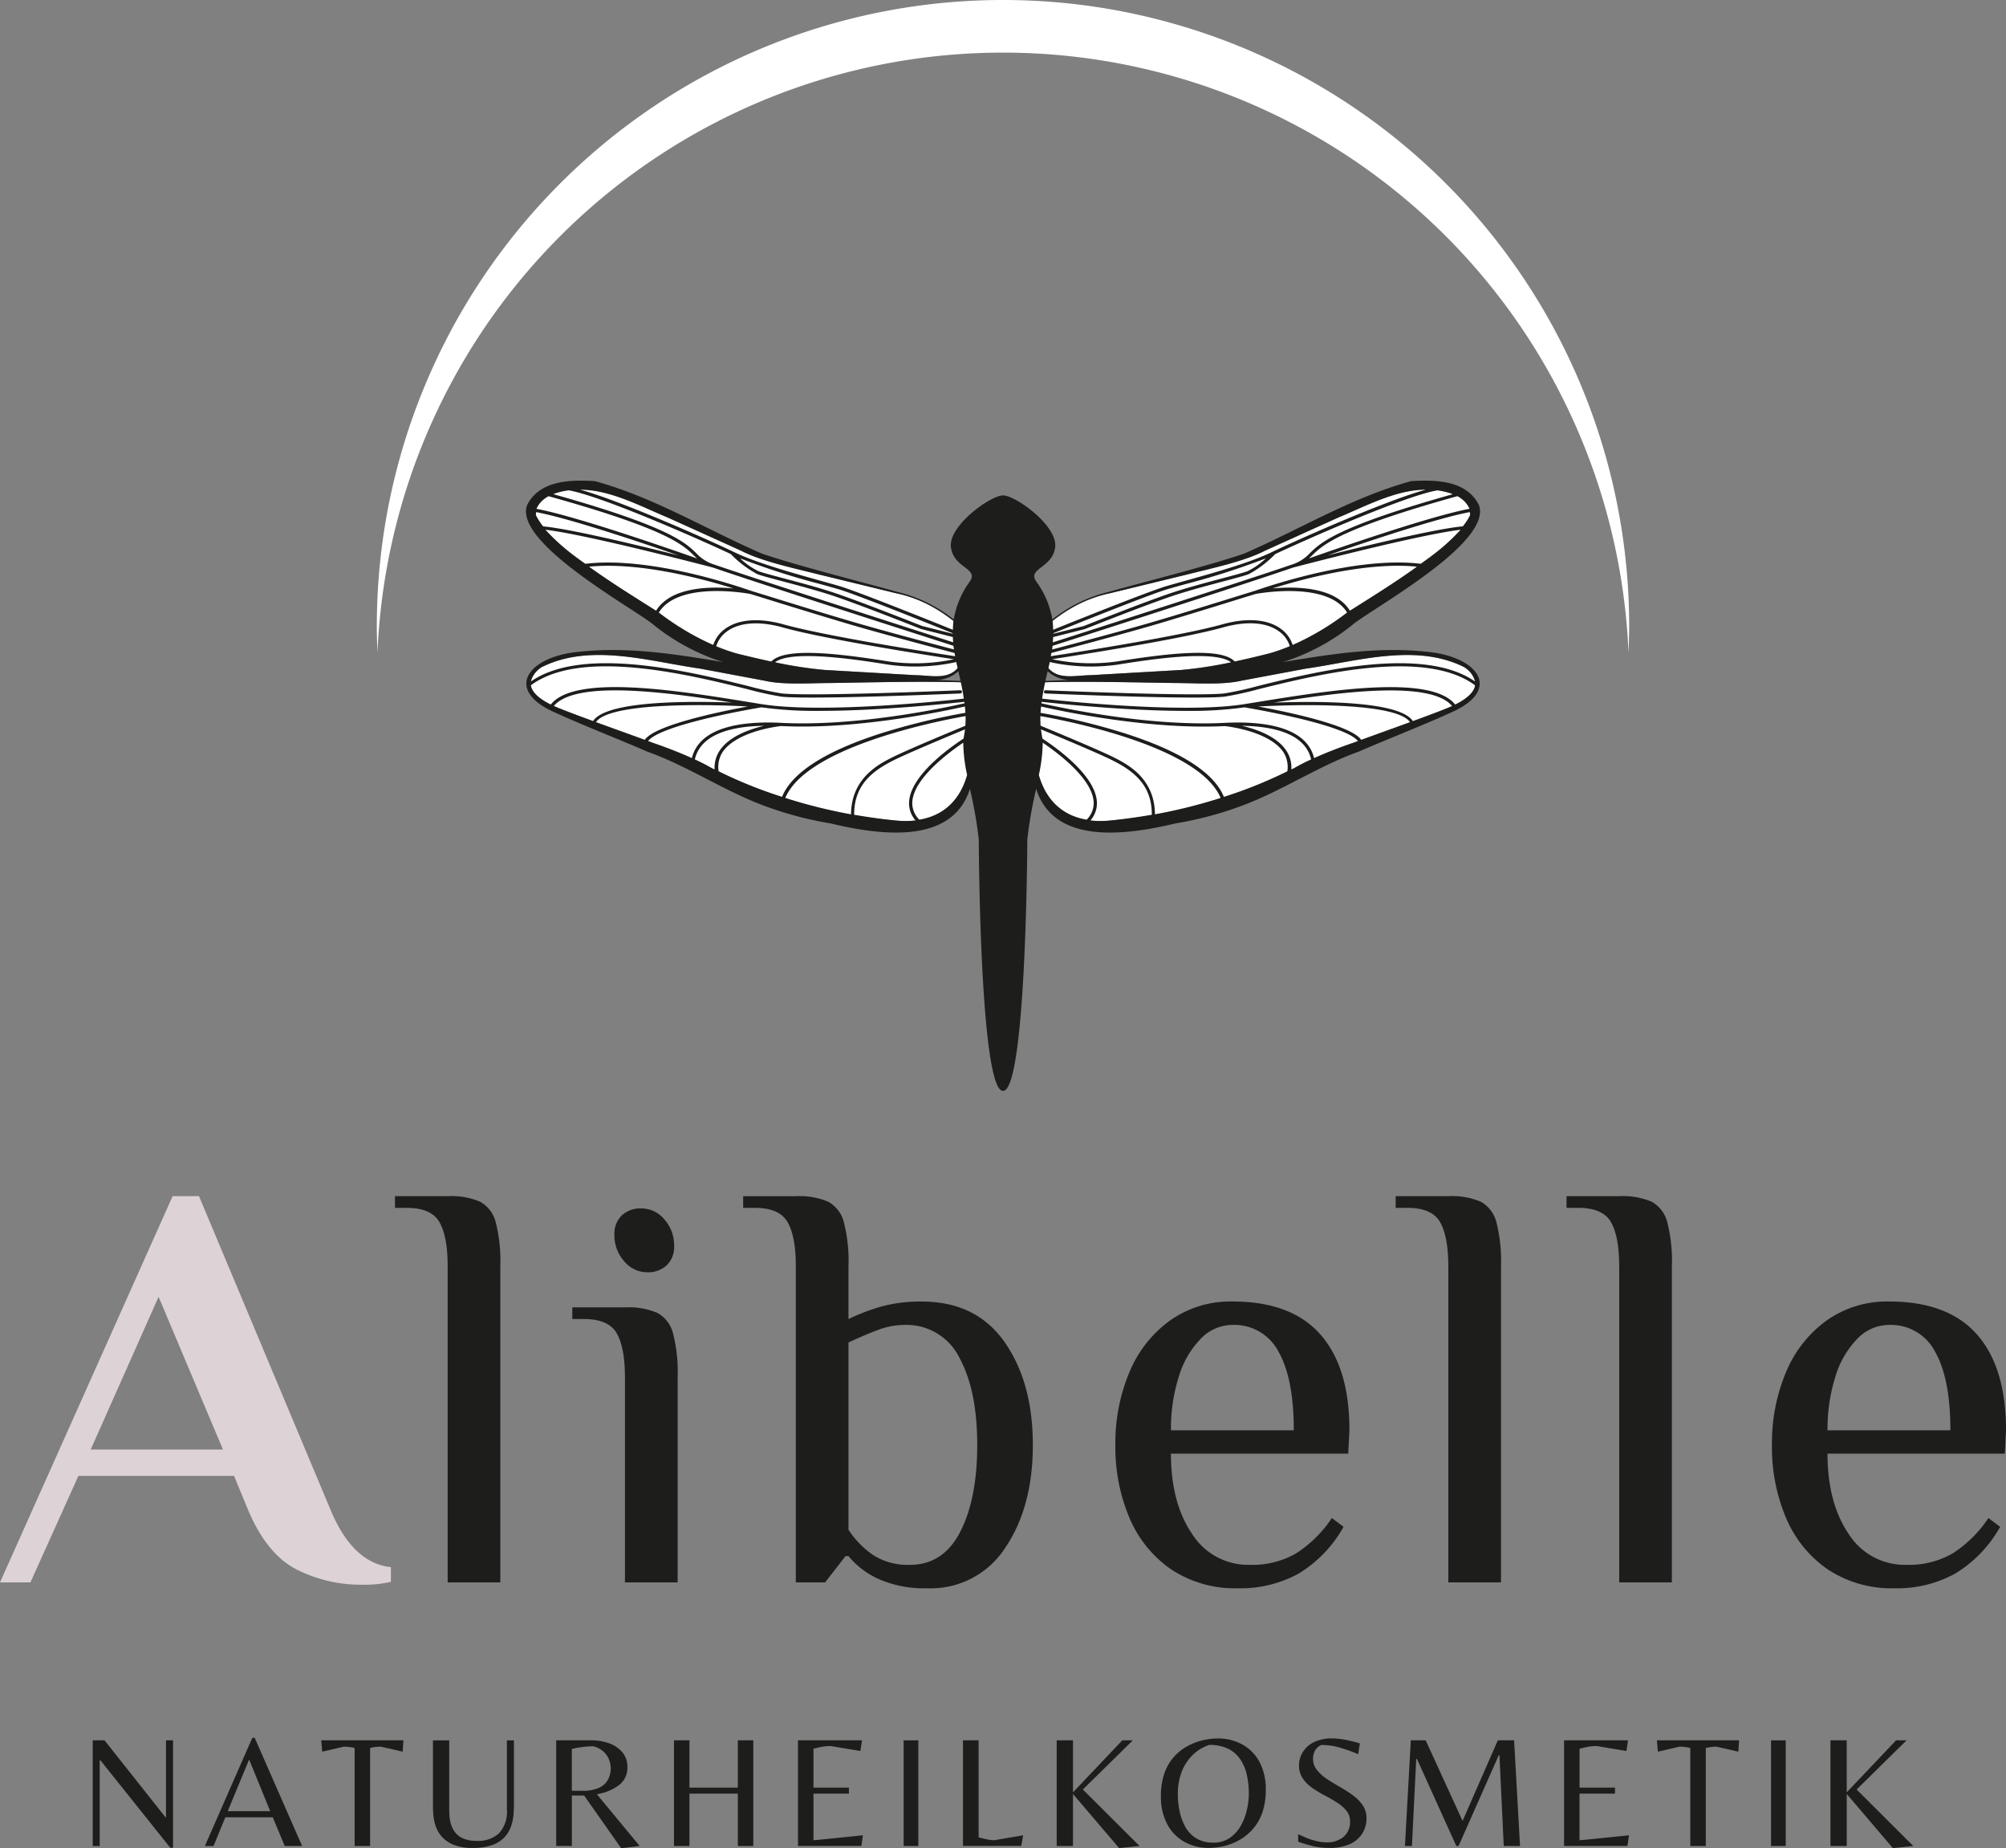 <?xml version="1.0" encoding="UTF-8"?> <svg xmlns="http://www.w3.org/2000/svg" width="300.417" height="276.779" viewBox="0 0 300.417 276.779"><rect x="0" y="0" width="300.417" height="276.779" fill="#808080" stroke="none"/><g transform="translate(56.431 7.879)" opacity="0"><circle cx="93.776" cy="93.776" r="93.776" fill="#fff"></circle></g><g transform="translate(0 179.127)"><path d="M44.345,100.836q-4.47-2.324-7.274-9.07l-2.016-4.908H11.743l-7.186,15.95H0L25.853,44.967H29.8L49.427,91.761q3.328,8.15,9.114,8.764v2.191a16.315,16.315,0,0,1-4.207.438A21.274,21.274,0,0,1,44.345,100.836ZM13.584,82.914H33.39L23.75,60.041Z" transform="translate(0 -44.967)" fill="#ddd2d6"></path><path d="M22.737,55.481q0-4.47-1.227-6.617T16.6,46.717H14.85V44.968h7.887A10.993,10.993,0,0,1,27.6,45.8a4.859,4.859,0,0,1,2.322,3.023,23.483,23.483,0,0,1,.7,6.66v47.324H22.737V55.481Z" transform="translate(44.305 -44.964)" fill="#1d1d1b"></path><path d="M29.4,70.756q0-4.47-1.227-6.617t-4.908-2.147H21.516V60.244H29.4a11.005,11.005,0,0,1,4.864.833A4.843,4.843,0,0,1,36.59,64.1a23.355,23.355,0,0,1,.7,6.66v30.673H29.4Zm-.135-17.44a5.809,5.809,0,0,1-1.446-3.944,3.81,3.81,0,0,1,1.1-2.892,4.059,4.059,0,0,1,2.936-1.052,4.448,4.448,0,0,1,3.462,1.665,5.806,5.806,0,0,1,1.446,3.94,3.828,3.828,0,0,1-1.1,2.9,4.059,4.059,0,0,1-2.936,1.052A4.429,4.429,0,0,1,29.268,53.316Z" transform="translate(64.193 -43.589)" fill="#1d1d1b"></path><path d="M48.183,102.28a12.414,12.414,0,0,1-4.47-3.418h-.438l-3.067,3.944H35.826V55.482q0-4.47-1.227-6.617t-4.908-2.147H27.939V44.969h7.887a11.005,11.005,0,0,1,4.864.833,4.859,4.859,0,0,1,2.322,3.023,23.483,23.483,0,0,1,.7,6.66v7.883A30.086,30.086,0,0,1,48.8,61.445a22.219,22.219,0,0,1,5.872-.7q8.15,0,12.4,6.047t4.25,15.424q0,9.292-4.119,15.38a13.259,13.259,0,0,1-11.656,6.087A16.972,16.972,0,0,1,48.183,102.28Zm12.269-7.059q2.54-4.948,2.541-13.014,0-8.15-2.673-13.058a8.817,8.817,0,0,0-8.282-4.9,11.007,11.007,0,0,0-3.768.7q-1.93.7-4.557,1.928v28.04a13.608,13.608,0,0,0,3.725,3.812,9.6,9.6,0,0,0,5.477,1.446Q57.911,100.173,60.452,95.221Z" transform="translate(83.356 -44.961)" fill="#1d1d1b"></path><path d="M50.257,89.021a17.689,17.689,0,0,1-6.222-7.712,27.168,27.168,0,0,1-2.1-10.911,27.356,27.356,0,0,1,2.1-10.871,18,18,0,0,1,6.087-7.752,15.636,15.636,0,0,1,9.337-2.848q8.843,0,13.189,4.948t4.338,14.333l-.175,3.506H50.257q0,7.356,3.155,12.006a9.946,9.946,0,0,0,8.676,4.645,13.071,13.071,0,0,0,6.967-1.749,18.4,18.4,0,0,0,5.3-5.258l1.753,1.315a19.027,19.027,0,0,1-6.748,7.011,17.98,17.98,0,0,1-9.027,2.191A17.3,17.3,0,0,1,50.257,89.021Zm18.4-20.81q0-7.714-2.279-11.743a7.446,7.446,0,0,0-6.919-4.031A6.6,6.6,0,0,0,54.73,54.5a13.776,13.776,0,0,0-3.286,5.653,25.828,25.828,0,0,0-1.183,8.063h18.4Z" transform="translate(125.102 -33.152)" fill="#1d1d1b"></path><path d="M60.353,55.481q0-4.47-1.227-6.617t-4.908-2.147H52.47V44.968h7.883a11.013,11.013,0,0,1,4.868.833,4.859,4.859,0,0,1,2.322,3.023,23.483,23.483,0,0,1,.7,6.66v47.324H60.357V55.481Z" transform="translate(156.545 -44.964)" fill="#1d1d1b"></path><path d="M66.777,55.481q0-4.47-1.227-6.617t-4.908-2.147H58.894V44.968h7.883a11.013,11.013,0,0,1,4.868.833,4.859,4.859,0,0,1,2.322,3.023,23.483,23.483,0,0,1,.7,6.66v47.324H66.781V55.481Z" transform="translate(175.711 -44.964)" fill="#1d1d1b"></path><path d="M74.941,89.021a17.689,17.689,0,0,1-6.222-7.712,27.169,27.169,0,0,1-2.1-10.911,27.357,27.357,0,0,1,2.1-10.871,18,18,0,0,1,6.087-7.752,15.636,15.636,0,0,1,9.337-2.848q8.843,0,13.189,4.948t4.338,14.333l-.175,3.506H74.941q0,7.356,3.155,12.006a9.946,9.946,0,0,0,8.676,4.645,13.07,13.07,0,0,0,6.967-1.749,18.4,18.4,0,0,0,5.3-5.258l1.753,1.315a19.027,19.027,0,0,1-6.748,7.011,17.98,17.98,0,0,1-9.027,2.191A17.3,17.3,0,0,1,74.941,89.021Zm18.4-20.81q0-7.714-2.279-11.743a7.446,7.446,0,0,0-6.919-4.031A6.6,6.6,0,0,0,79.414,54.5a13.777,13.777,0,0,0-3.286,5.653,25.828,25.828,0,0,0-1.183,8.063h18.4Z" transform="translate(198.747 -33.152)" fill="#1d1d1b"></path></g><g transform="translate(13.887 260.239)"><path d="M15.1,81.51,4.633,68.413h-.1V81.248H3.486V65.425H5.255l9.106,11.5h.1v-11.5h1.052V81.51Z" transform="translate(-3.486 -65.043)" fill="#1d1d1b"></path><path d="M7.7,81.534l7.1-16.2h.359l7.1,16.2H19.655l-1.793-4.3h-7.1l-1.769,4.3Zm3.418-5.21H17.48L14.325,68.58Z" transform="translate(9.098 -65.329)" fill="#1d1d1b"></path><path d="M17.073,81.248V66.572a5.738,5.738,0,0,0-.765-.143,6.933,6.933,0,0,0-.86-.052l-3.227.745-.143-1.7H24.387l-.12,1.7-3.251-.745a6.933,6.933,0,0,0-.86.052,6.447,6.447,0,0,0-.765.143V81.248Z" transform="translate(22.148 -65.043)" fill="#1d1d1b"></path><path d="M22.205,81.531a7.29,7.29,0,0,1-2.892-.49A4.745,4.745,0,0,1,17.557,79.8a4.578,4.578,0,0,1-.9-1.6,7.457,7.457,0,0,1-.323-1.589q-.06-.741-.06-1.171V65.426h2.438V75.632q0,.454.036,1.088a5.574,5.574,0,0,0,.227,1.275,3.777,3.777,0,0,0,.633,1.223,3.033,3.033,0,0,0,1.231.916,5.02,5.02,0,0,0,2.032.347,4.677,4.677,0,0,0,3.263-1.1A4.8,4.8,0,0,0,27.344,75.7V65.426H28.4v9.7q0,.574-.06,1.386A7.453,7.453,0,0,1,28,78.205a4.683,4.683,0,0,1-.932,1.637,4.635,4.635,0,0,1-1.828,1.231A8.513,8.513,0,0,1,22.205,81.531Z" transform="translate(34.679 -65.04)" fill="#1d1d1b"></path><path d="M30.638,81.585l-5.545-7.891h-1.84v7.553H20.91V65.424h5.163a8.011,8.011,0,0,1,2.8.462,4.5,4.5,0,0,1,1.972,1.366,3.383,3.383,0,0,1,.729,2.211,3.212,3.212,0,0,1-1.291,2.689A7.465,7.465,0,0,1,27,73.5l6.406,7.744Zm-7.385-8.608h1.53a5.677,5.677,0,0,0,2.665-.5A2.811,2.811,0,0,0,28.726,71.2a3.8,3.8,0,0,0,.359-1.609,5.147,5.147,0,0,0-.06-.542,3.718,3.718,0,0,0-.3-.952,3.13,3.13,0,0,0-.777-1.028,3.558,3.558,0,0,0-1.494-.753,13.279,13.279,0,0,0-1.637.12,12.735,12.735,0,0,0-1.566.283v6.262Z" transform="translate(48.499 -65.046)" fill="#1d1d1b"></path><path d="M25.338,81.248V65.425h2.318V72.5H34.9V65.425h2.318V81.248H34.9v-7.84H27.656v7.84H25.338Z" transform="translate(61.71 -65.043)" fill="#1d1d1b"></path><path d="M30,81.248V65.425h9.584l-.239,1.6L34.9,66.281a7.294,7.294,0,0,0-1.291.108c-.4.072-.829.171-1.291.295V72.5h5.306v.912H32.318v6.979l7.409-.745-.239,1.6H30Z" transform="translate(75.619 -65.043)" fill="#1d1d1b"></path><path d="M33.972,81.248V65.425h2.2V81.248Z" transform="translate(87.47 -65.043)" fill="#1d1d1b"></path><path d="M36.2,81.248V65.425h2.342V79.953c.414.112.833.215,1.255.3a5.475,5.475,0,0,0,1.088.131l4.326-.745-.287,1.6H36.2Z" transform="translate(94.129 -65.043)" fill="#1d1d1b"></path><path d="M49.071,81.558l-6.907-8.1v7.792H39.726V65.425h2.438v7.792l7.385-7.792h1.577l-7.481,7.362,8.485,8.461Z" transform="translate(104.637 -65.043)" fill="#1d1d1b"></path><path d="M50.787,81.746a7.308,7.308,0,0,1-3.609-.9A6.455,6.455,0,0,1,44.6,78.217a8.659,8.659,0,0,1-.956-4.238,10.07,10.07,0,0,1,.526-3.418,7.316,7.316,0,0,1,1.422-2.446,7.461,7.461,0,0,1,2.008-1.6,8.841,8.841,0,0,1,2.295-.884,10.046,10.046,0,0,1,2.279-.275,7.465,7.465,0,0,1,3.633.884,6.451,6.451,0,0,1,2.581,2.605,8.605,8.605,0,0,1,.956,4.23,10.066,10.066,0,0,1-.53,3.418,7.38,7.38,0,0,1-1.43,2.462,7.952,7.952,0,0,1-2.02,1.625,8.849,8.849,0,0,1-2.295.9A10.537,10.537,0,0,1,50.787,81.746Zm.693-.789a4.241,4.241,0,0,0,2.45-.693,5.439,5.439,0,0,0,1.649-1.793,8.671,8.671,0,0,0,.928-2.39,10.724,10.724,0,0,0,.3-2.462,12.517,12.517,0,0,0-.3-2.808,6.816,6.816,0,0,0-.976-2.33A4.754,4.754,0,0,0,53.715,66.9a6.259,6.259,0,0,0-2.832-.574A6.347,6.347,0,0,0,48.23,68a7.1,7.1,0,0,0-1.558,2.577,9.266,9.266,0,0,0-.5,3.039,12.64,12.64,0,0,0,.3,2.784,7.849,7.849,0,0,0,.92,2.354,4.485,4.485,0,0,0,1.633,1.609A4.839,4.839,0,0,0,51.481,80.957Z" transform="translate(116.329 -65.254)" fill="#1d1d1b"></path><path d="M53.417,81.746a10.306,10.306,0,0,1-2.665-.335c-.837-.227-1.486-.422-1.948-.6V79.691q.406.191,1.1.49a9.3,9.3,0,0,0,1.53.514,6.5,6.5,0,0,0,1.625.219,3.79,3.79,0,0,0,2.545-.825,2.9,2.9,0,0,0,.968-2.33,2.425,2.425,0,0,0-.554-1.6A5.912,5.912,0,0,0,54.6,74.938c-.582-.366-1.2-.725-1.852-1.068A17.711,17.711,0,0,1,50.9,72.751a5.463,5.463,0,0,1-1.422-1.434,3.451,3.451,0,0,1-.55-1.948,3.834,3.834,0,0,1,.5-1.852,4.007,4.007,0,0,1,1.6-1.542,5.882,5.882,0,0,1,2.9-.621,10.474,10.474,0,0,1,2.127.239q1.141.239,1.984.5l-.243,1.625a23.558,23.558,0,0,0-2.745-.992,10.113,10.113,0,0,0-2.773-.394,2.016,2.016,0,0,0-.968.872,2.561,2.561,0,0,0-.275,1.183,2.628,2.628,0,0,0,.578,1.685A6.308,6.308,0,0,0,53.1,71.413c.609.41,1.255.8,1.932,1.187a19.316,19.316,0,0,1,1.936,1.243,6.294,6.294,0,0,1,1.494,1.506,3.392,3.392,0,0,1,.578,1.96,4.279,4.279,0,0,1-.621,2.259,4.183,4.183,0,0,1-1.864,1.6A7.429,7.429,0,0,1,53.417,81.746Z" transform="translate(131.721 -65.254)" fill="#1d1d1b"></path><path d="M52.818,81.248,53.7,65.425h2.227L61.45,77.491l5.282-12.066h2.434l.888,15.823H67.617l-.645-13.6h-.1l-6.023,13.6h-.339l-5.9-13.05h-.1l-.645,13.05Z" transform="translate(143.697 -65.043)" fill="#1d1d1b"></path><path d="M58.8,81.248V65.425h9.584l-.243,1.6L63.7,66.281a7.248,7.248,0,0,0-1.287.108c-.4.072-.829.171-1.291.295V72.5h5.306v.912H61.118v6.979l7.409-.745-.243,1.6H58.8Z" transform="translate(161.544 -65.043)" fill="#1d1d1b"></path><path d="M67.29,81.248V66.572a5.86,5.86,0,0,0-.765-.143,6.933,6.933,0,0,0-.86-.052l-3.231.745-.143-1.7H74.6l-.119,1.7-3.251-.745a6.983,6.983,0,0,0-.86.052,6.383,6.383,0,0,0-.761.143V81.248Z" transform="translate(171.96 -65.043)" fill="#1d1d1b"></path><path d="M66.582,81.248V65.425h2.2V81.248Z" transform="translate(184.762 -65.043)" fill="#1d1d1b"></path><path d="M78.156,81.558l-6.9-8.1v7.792H68.815V65.425h2.438v7.792l7.385-7.792h1.577l-7.481,7.362,8.485,8.461Z" transform="translate(191.424 -65.043)" fill="#1d1d1b"></path></g><path d="M107.942,7.879a93.766,93.766,0,0,1,93.676,89.836c.056-1.307.1-2.617.1-3.94a93.776,93.776,0,1,0-187.552,0c0,1.323.044,2.629.1,3.94A93.766,93.766,0,0,1,107.942,7.879Z" transform="translate(42.265)" fill="#fff"></path><g transform="translate(78.771 71.98)"><g transform="translate(0.685 1.308)"><path d="M84.647,39.547c-3.139-2.418-6.465-4.908-10.481-5.585l-11.7-2.848c-3.482-.888-8.389-1.9-11.564-3.541L39.924,22.609c-5.3-2.2-10.983-5.549-16.771-3.649-1.458.378-3.394,1.912-2.956,3.342,1.593,3.41,5.314,5.6,8.234,7.887,3.259,2.326,6.684,4.446,10.086,6.593a36,36,0,0,0,11.676,6.17,83.88,83.88,0,0,0,13.233,2.486l13.6.785c2.211.016,4.764.745,6.31-1.052,1.685-1.362,3.179-3.776,1.307-5.625Z" transform="translate(-19.385 -18.398)" fill="#fff"></path><path d="M84.446,28.7c-6.525-.159-13.074.02-19.615.116-2.928,0-7.031.315-9.867-.355l-9.612-1.8c-7.684-1.091-16.46-3.876-23.758-.211-3.76,2.8-.319,4.987,2.693,6.17,2.964,1.211,10.7,3.932,13.831,5.1a54.108,54.108,0,0,1,9,3.856A75.015,75.015,0,0,0,74.782,49.42c7.593.721,11.118-4.195,11.186-11.433-.084-2.836.414-7.063-1.522-9.286Z" transform="translate(-19.946 0.176)" fill="#fff"></path></g><path d="M39.734,39.547c3.139-2.418,6.465-4.908,10.481-5.585l11.708-2.848c3.482-.888,8.389-1.9,11.564-3.541l10.975-4.963c5.3-2.2,10.983-5.549,16.771-3.649,1.458.378,3.394,1.912,2.956,3.342-1.593,3.41-5.314,5.6-8.234,7.887-3.259,2.326-6.684,4.446-10.086,6.593a36,36,0,0,1-11.676,6.17,83.879,83.879,0,0,1-13.233,2.486l-13.6.785c-2.211.016-4.764.745-6.31-1.052-1.689-1.362-3.179-3.776-1.311-5.625Z" transform="translate(37.191 -17.089)" fill="#fff"></path><path d="M40.417,28.7c6.525-.159,13.074.02,19.615.116,2.928,0,7.031.315,9.867-.355l9.612-1.8c7.684-1.091,16.46-3.876,23.758-.211,3.76,2.8.319,4.987-2.693,6.17-2.964,1.211-10.7,3.932-13.831,5.1a54.108,54.108,0,0,0-9,3.856A75.015,75.015,0,0,1,50.081,49.42c-7.593.721-11.118-4.195-11.186-11.433.084-2.836-.414-7.063,1.522-9.286Z" transform="translate(37.273 1.484)" fill="#fff"></path><path d="M155.95,43.849c-7.708-1.08-15.273.127-22.826,1.394a31.847,31.847,0,0,0,10.783-5.88c4.071-2.972,20.575-12.217,18.579-17.639-1.892-3.764-6.537-3.784-10.11-3.593-8.871,2.414-16.655,7.21-25.02,10.847-5.147,1.789-14.906,4.227-20.236,5.728A21.658,21.658,0,0,0,98.6,38.858a13.364,13.364,0,0,0-2.43-5.72c-1.319-1.98,2.53-1.98,2.856-5.167s-5.939-7.692-7.808-7.692-8.138,4.505-7.808,7.692,4.179,3.187,2.856,5.167a13.315,13.315,0,0,0-2.43,5.72,21.658,21.658,0,0,0-8.525-4.151c-5.33-1.506-15.09-3.94-20.236-5.728-8.369-3.637-16.149-8.433-25.02-10.847-3.573-.191-8.218-.171-10.11,3.593-2,5.422,14.508,14.667,18.579,17.639A31.884,31.884,0,0,0,49.3,45.243c-7.553-1.267-15.117-2.47-22.826-1.394-6.947,1.139-9.72,5.884-2.02,9.086,2.976,1.406,10.4,4.342,13.48,5.712,6.17,2.191,11.656,6,17.862,8.234A52.974,52.974,0,0,0,65.4,69.4c7.15,1.709,18.165,3.342,20.858-5.171a63.625,63.625,0,0,1,1.327,7.6c0,2.53.263,37.624,3.633,37.624s3.633-35.095,3.633-37.624a63.489,63.489,0,0,1,1.327-7.6c2.693,8.513,13.7,6.88,20.858,5.171a52.974,52.974,0,0,0,9.6-2.522c6.206-2.231,11.692-6.039,17.862-8.234,3.079-1.37,10.5-4.306,13.48-5.712C165.674,49.737,162.9,44.988,155.95,43.849ZM53.375,35.038c.139.04.753.231,1.693.522,2.9.9,8.935,2.773,13.444,4.1,4.952,1.45,12.919,3.553,15.444,4.219.028.159.064.323.092.486-4.856-.745-19.587-3.063-25.682-4.768-3.721-1.04-6.868-.781-8.859.729a4.8,4.8,0,0,0-1.693,2.366,41.215,41.215,0,0,1-8.15-4.864C42.623,33.018,53.155,34.994,53.375,35.038Zm30.291,5.951L79.1,39.834c-.092-.036-9.174-3.641-13.2-4.983-2.326-.777-5.2-1.538-7.517-2.151-1.693-.45-3.151-.837-3.788-1.072A10.781,10.781,0,0,1,51.837,29.7a110.357,110.357,0,0,0,12.122,3.888c1.032.287,1.924.534,2.6.733,2.769.821,14.134,5.394,17.105,6.593A.508.508,0,0,1,83.665,40.989ZM49.8,40.7c1.864-1.418,4.86-1.649,8.437-.649,6.067,1.7,20.643,4,25.626,4.764a28.2,28.2,0,0,1-9.684.343c-8.091-1.291-15.671-2.119-17.671,0-1.757-.382-3.505-.8-5.246-1.219a25.945,25.945,0,0,1-3.012-1.052A4.331,4.331,0,0,1,49.8,40.7Zm24.319,4.932a28.472,28.472,0,0,0,10.1-.4c.028.116.036.215.064.331.052.215.088.382.135.586l0,0c-1.55,1.8-4.1,1.068-6.31,1.052l-13.6-.785a55.863,55.863,0,0,1-7.437-1.147C59.6,43.327,69.568,44.909,74.121,45.634Zm10.4.968c.116.5.243,1.012.339,1.454-1.279-.02-2.569-.108-3.856-.151A4.879,4.879,0,0,0,84.526,46.6ZM41,23.589l10.975,4.963c3.175,1.641,8.083,2.653,11.564,3.541l11.708,2.848a20.465,20.465,0,0,1,8.545,4.135c-.056.41-.072.868-.088,1.327-3.163-1.279-14.249-5.732-17-6.549-.677-.2-1.573-.45-2.605-.737-3.868-1.076-9.716-2.7-12.974-4.266-3.613-1.737-16.926-7.688-23.224-9.429C32.409,19.45,36.823,21.852,41,23.589ZM26.147,19.514c4.856.813,19.842,7.441,24.3,9.548a15.963,15.963,0,0,0,3.991,3.016c.661.243,2.059.613,3.832,1.084,2.306.613,5.175,1.374,7.485,2.143,4.011,1.334,13.082,4.936,13.2,4.983l4.744,1.2c.008.255.032.522.052.789-4.736-1.522-31.119-9.995-35.8-11.652h0l-.012,0a6.163,6.163,0,0,1-2.685-1.709c-1.629-1.589-4.111-3.984-21.388-8.823.12-.044.247-.123.362-.155A11.527,11.527,0,0,1,26.147,19.514Zm-3,.88c17.695,4.92,20.153,7.294,21.762,8.867.163.159.323.311.49.462-5.493-1.936-18.448-6.394-24.064-7.437A3.949,3.949,0,0,1,23.152,20.394Zm-1.88,2.888a1.425,1.425,0,0,1,.032-.5c4.808.9,15.038,4.306,21.3,6.477-6.294-1.581-16.3-3.987-20.26-4.346A10.173,10.173,0,0,1,21.271,23.282Zm1.41,2.135c6.246.721,24.921,5.621,25.128,5.673h0C52.59,32.779,79.53,41.431,83.793,42.8c.02.179.044.359.068.546C81.1,42.622,73.443,40.6,68.651,39.192,64.146,37.87,58.111,36,55.215,35.1c-.952-.295-1.573-.486-1.709-.526l-.283-.1c-4.633-1.577-16.01-4.987-24.574-3.952A33.725,33.725,0,0,1,22.681,25.417Zm6.824,5.752c-.092-.072-.2-.143-.291-.219,7.25-.709,16.36,1.609,21.638,3.259-3.474-.319-9.389-.259-11.592,3.342C35.971,35.48,32.66,33.42,29.505,31.17Zm-9,17.551c7.509-5.593,23.71-1.589,32.462.582a50.2,50.2,0,0,0,5.071,1.115c.94.1,2.585.135,4.617.135,7.859,0,21.467-.582,22.184-.613a.243.243,0,0,0,.231-.251.238.238,0,0,0-.251-.231c-.223.008-22.18.952-26.733.478a49.758,49.758,0,0,1-5-1.1c-8.72-2.159-24.766-6.115-32.573-.693A3.549,3.549,0,0,1,22.1,46.008c7.3-3.669,16.073-.88,23.758.211l9.612,1.8c2.84.669,6.939.355,9.867.355,6.525-.1,13.054-.275,19.559-.116.2.928.339,1.729.446,2.454-2.334.263-21.033,2.3-30.271.825l-2-.323C42.675,49.522,27.1,47,23.486,51.6,21.992,50.864,20.694,49.888,20.507,48.721Zm17.053,8.17c-1.928-.709-4.709-1.7-7.31-2.653C32.158,51.406,45.7,51.5,52.992,51.884c-4.278.793-13.958,2.8-15.432,5.007ZM23.944,51.812c3.294-3.928,17.026-2.056,26.682-.514-6.744-.247-18.9-.247-20.8,2.78-2.028-.741-3.884-1.434-5.027-1.9C24.514,52.071,24.227,51.944,23.944,51.812Zm14.1,5.258c2-2.557,16.544-4.983,17-5.055a58.812,58.812,0,0,0,8.764.53c9.25,0,19.949-1.171,21.611-1.358.008.072.024.151.032.223-3.358.765-16.3,3.5-27.454,2.928-5.573-.283-12.213.478-13.381,5.29-2.012-.9-4.219-1.721-5.991-2.342C38.46,57.222,38.237,57.142,38.046,57.07Zm7.015,2.753c.876-3.872,5.625-4.975,10.373-5.043-2.175.51-5.171,1.558-6.609,3.653a4.611,4.611,0,0,0-.8,2.892c-.127-.068-.267-.112-.4-.179A24.654,24.654,0,0,0,45.061,59.823Zm3.561,1.769a4.2,4.2,0,0,1,.6-2.888c2.207-3.215,8.644-3.876,8.772-3.888,11.142.566,24.06-2.147,27.51-2.932.036.335.064.653.08.948a101.386,101.386,0,0,0-12.548,3.047c-8.449,2.7-13.428,5.908-14.91,9.537A65.248,65.248,0,0,1,48.622,61.592Zm9.991,3.991C61.756,58.054,80.67,54.2,85.605,53.326a12.9,12.9,0,0,1-.032,1.446c-2.422,1-8.792,3.657-10.967,4.748-2.048,1.028-6.123,3.139-6.151,8.521A79.526,79.526,0,0,1,58.613,65.583Zm16.679,3.394c-2.123-.2-4.25-.514-6.37-.872-.028-4.481,2.781-6.589,5.9-8.154,2.091-1.048,8.118-3.565,10.7-4.637-.056.478-.135.932-.219,1.382-2.235,1.466-7.923,5.553-8.154,9.465a3.85,3.85,0,0,0,.976,2.792A13.63,13.63,0,0,1,75.292,68.977Zm3.39-.139a3.468,3.468,0,0,1-1.052-2.649c.2-3.47,5.266-7.282,7.628-8.879a24.271,24.271,0,0,0,.582,4.84C84.816,65.755,82.458,68.2,78.682,68.838ZM98.759,40.909c2.972-1.2,14.337-5.772,17.105-6.593.673-.2,1.57-.446,2.6-.733A110.356,110.356,0,0,0,130.583,29.7a10.781,10.781,0,0,1-2.765,1.932c-.637.235-2.1.621-3.788,1.072-2.31.613-5.187,1.378-7.517,2.151-4.023,1.342-13.106,4.948-13.2,4.983l-4.561,1.155C98.755,40.961,98.759,40.933,98.759,40.909Zm30.287-5.872c.211-.04,10.752-2.02,13.7,2.784a40.912,40.912,0,0,1-8.15,4.864,4.8,4.8,0,0,0-1.689-2.366c-1.992-1.51-5.139-1.769-8.859-.729-6.095,1.7-20.826,4.027-25.682,4.768.032-.163.068-.327.092-.486,2.526-.665,10.5-2.769,15.444-4.219,4.509-1.323,10.544-3.195,13.444-4.1C128.3,35.265,128.906,35.077,129.045,35.038ZM104.32,47.2c-2.211.016-4.764.745-6.31-1.052l0,0c.048-.2.084-.37.135-.586.028-.12.036-.215.064-.331a28.376,28.376,0,0,0,10.1.4c4.553-.725,14.516-2.306,17.057-.362a55.764,55.764,0,0,1-7.437,1.147Zm21.591-2.052c-2-2.115-9.584-1.287-17.671,0a28.1,28.1,0,0,1-9.684-.343c4.983-.765,19.559-3.067,25.626-4.764,3.573-1,6.569-.769,8.437.649a4.291,4.291,0,0,1,1.55,2.179,25.944,25.944,0,0,1-3.012,1.052C129.416,44.355,127.667,44.769,125.91,45.152ZM97.9,46.6a4.873,4.873,0,0,0,3.517,1.3c-1.283.044-2.577.131-3.856.151C97.655,47.614,97.779,47.1,97.9,46.6Zm45.265-9.051c-2.2-3.6-8.118-3.657-11.592-3.342,5.274-1.653,14.388-3.968,21.638-3.259-.1.072-.2.143-.291.219C149.76,33.42,146.453,35.48,143.163,37.551Zm10.616-7.031c-8.565-1.032-19.941,2.374-24.574,3.952l-.283.1c-.135.04-.757.231-1.709.526-2.9.9-8.931,2.773-13.436,4.1-4.792,1.406-12.445,3.43-15.209,4.155.028-.187.048-.366.068-.546,4.262-1.366,31.2-10.019,35.983-11.712h0c.2-.056,18.882-4.955,25.128-5.673A33.678,33.678,0,0,1,153.779,30.52Zm7.37-7.238a9.685,9.685,0,0,1-1.076,1.629c-3.956.359-13.966,2.765-20.26,4.346,6.262-2.171,16.492-5.581,21.3-6.477A1.339,1.339,0,0,1,161.149,23.282Zm-.064-1c-5.617,1.048-18.571,5.505-24.064,7.437.167-.151.327-.3.49-.462,1.613-1.573,4.067-3.948,21.762-8.867A3.968,3.968,0,0,1,161.085,22.286ZM158.559,20.1c-17.277,4.844-19.762,7.234-21.388,8.823a6.2,6.2,0,0,1-2.685,1.709.09.09,0,0,1-.016,0h0c-4.685,1.657-31.067,10.134-35.8,11.652.02-.267.044-.534.052-.789l4.744-1.2c.119-.048,9.19-3.649,13.2-4.983,2.314-.773,5.183-1.534,7.485-2.143,1.773-.47,3.175-.841,3.832-1.084a16.04,16.04,0,0,0,3.991-3.016c4.458-2.107,19.444-8.736,24.3-9.548a11.155,11.155,0,0,1,1.92.426A3.1,3.1,0,0,1,158.559,20.1ZM107.18,34.942l11.708-2.848c3.482-.888,8.389-1.9,11.564-3.541l10.975-4.963c4.179-1.737,8.588-4.139,13.1-4.171-6.3,1.741-19.611,7.692-23.224,9.429-3.255,1.566-9.1,3.191-12.974,4.266-1.032.287-1.928.538-2.605.737-2.749.813-13.839,5.27-17,6.549-.016-.454-.032-.916-.088-1.327A20.505,20.505,0,0,1,107.18,34.942ZM96.58,62.149a24.27,24.27,0,0,0,.582-4.84c2.362,1.6,7.425,5.41,7.628,8.879a3.459,3.459,0,0,1-1.052,2.649C99.962,68.2,97.607,65.755,96.58,62.149Zm10.548,6.828a13.629,13.629,0,0,1-2.832-.024,3.855,3.855,0,0,0,.976-2.792c-.231-3.912-5.92-8-8.154-9.465-.084-.45-.163-.9-.219-1.382,2.585,1.072,8.612,3.589,10.7,4.637,3.123,1.566,5.931,3.673,5.9,8.154C111.379,68.463,109.251,68.77,107.128,68.977Zm6.836-.94c-.024-5.382-4.1-7.493-6.151-8.521-2.175-1.091-8.545-3.745-10.967-4.748a12.9,12.9,0,0,1-.032-1.446c4.932.88,23.845,4.732,26.988,12.261A78.4,78.4,0,0,1,113.964,68.037Zm10.329-2.613c-1.482-3.629-6.461-6.84-14.91-9.537A100.476,100.476,0,0,0,96.835,52.84c.016-.295.044-.613.08-.948,3.45.785,16.368,3.494,27.51,2.932.127.012,6.565.669,8.772,3.888a4.2,4.2,0,0,1,.6,2.888A67.088,67.088,0,0,1,124.293,65.424Zm10.1-4.1a4.587,4.587,0,0,0-.8-2.892c-1.438-2.1-4.434-3.143-6.609-3.653,4.744.068,9.493,1.171,10.373,5.043a26,26,0,0,0-2.569,1.319C134.662,61.209,134.523,61.257,134.4,61.321Zm3.41-1.693c-1.163-4.812-7.8-5.573-13.381-5.29-11.15.57-24.1-2.163-27.454-2.928.008-.068.024-.151.032-.223,1.665.191,12.365,1.358,21.611,1.358a59.355,59.355,0,0,0,8.764-.53c.454.076,15,2.5,17,5.055-.191.072-.418.151-.582.215C142.024,57.907,139.813,58.732,137.805,59.628Zm7.059-2.741c-1.474-2.207-11.154-4.215-15.432-5,7.294-.39,20.834-.478,22.742,2.354-2.6.948-5.382,1.944-7.31,2.649Zm12.759-4.7c-1.143.466-3,1.159-5.027,1.9-1.9-3.027-14.054-3.031-20.8-2.781,9.656-1.546,23.387-3.414,26.682.514C158.193,51.944,157.91,52.071,157.623,52.183Zm1.311-.582c-3.613-4.6-19.193-2.083-29.59-.39l-2,.323c-9.238,1.482-27.936-.558-30.271-.825.108-.725.251-1.526.446-2.454,6.505-.159,13.034.02,19.559.116,2.928,0,7.031.315,9.867-.355l9.612-1.8c7.684-1.091,16.46-3.876,23.758-.211a3.549,3.549,0,0,1,1.589,2.131c-7.808-5.422-23.853-1.47-32.573.693a50,50,0,0,1-5,1.1c-4.553.47-26.51-.47-26.733-.478a.236.236,0,0,0-.251.231.243.243,0,0,0,.231.251c.717.032,14.325.613,22.184.613,2.032,0,3.677-.04,4.617-.135a50.2,50.2,0,0,0,5.071-1.115c8.752-2.167,24.953-6.174,32.462-.582C161.73,49.888,160.432,50.864,158.934,51.6Z" transform="translate(-19.774 -18.069)" fill="#1d1d1b"></path></g></svg> 